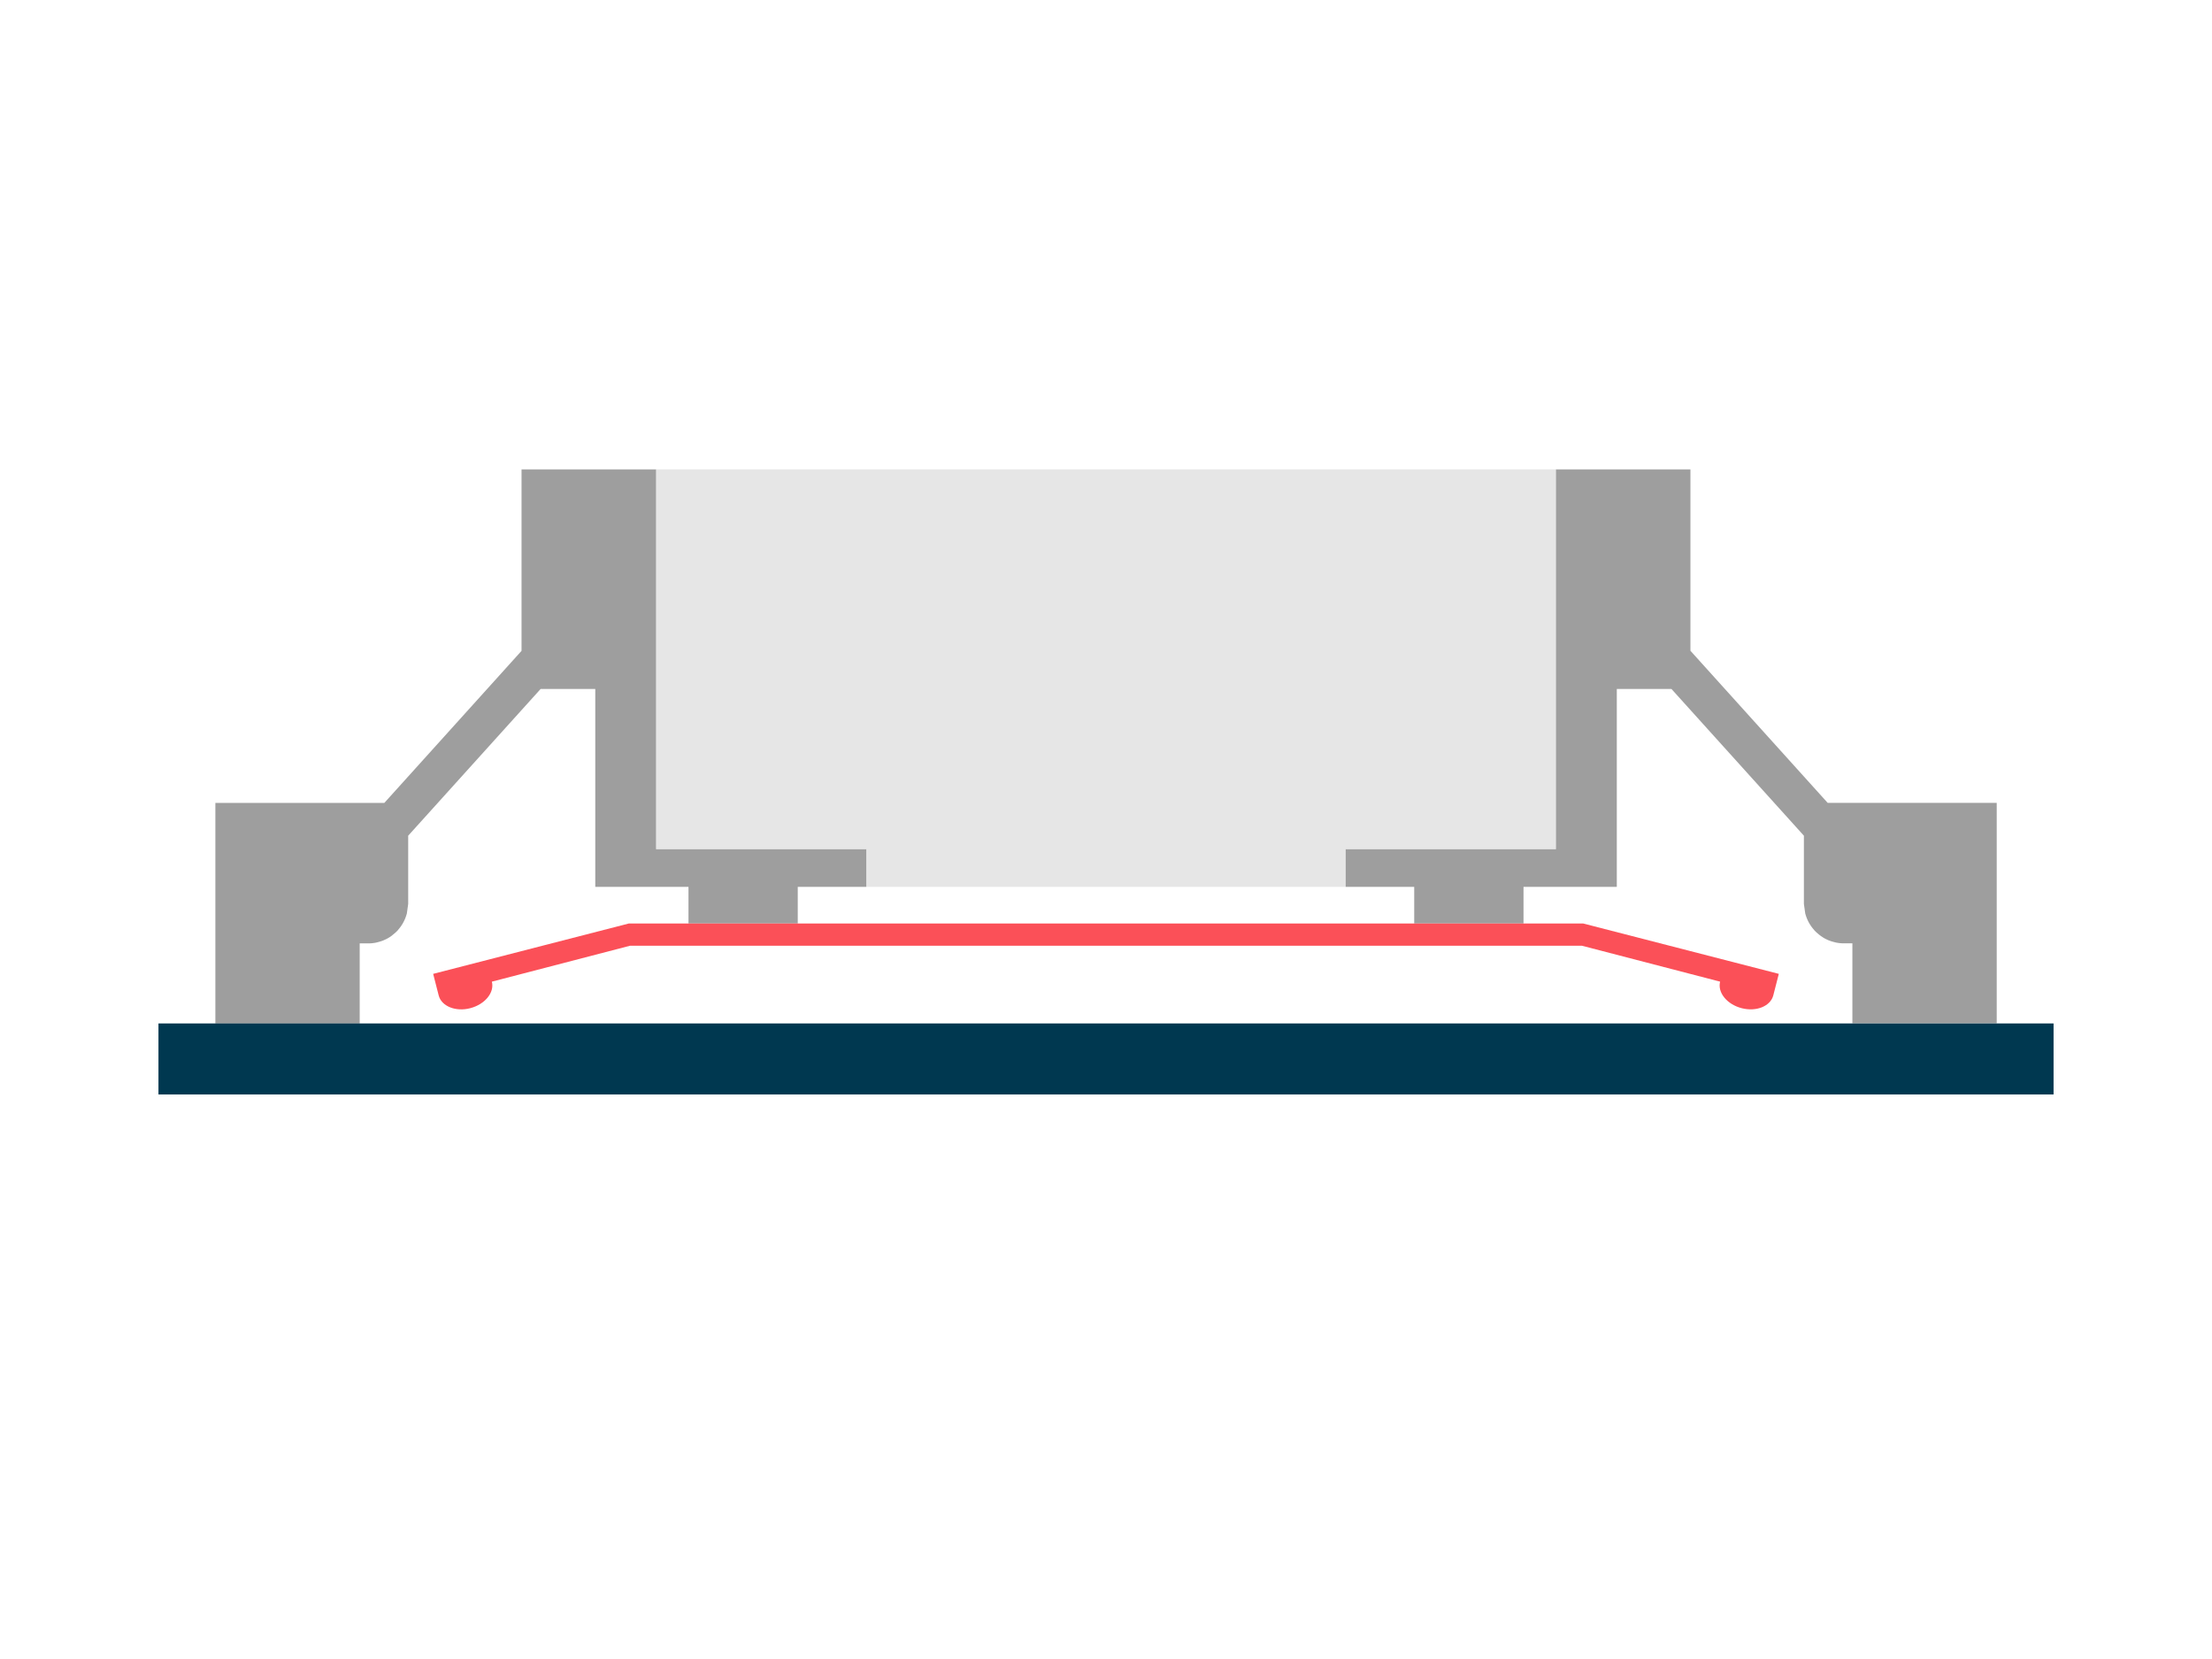 <svg id="Warstwa_1" data-name="Warstwa 1" xmlns="http://www.w3.org/2000/svg" viewBox="0 0 800 600"><defs><style>.cls-1{fill:#989999;}.cls-2{fill:#e6e6e6;}.cls-3{fill:#9e9e9e;}.cls-4{fill:#003850;}.cls-5{fill:#fb5058;}</style></defs><path class="cls-1" d="M142.62,337.64c-.29.24-.57.49-.88.72C142.05,338.13,142.33,337.89,142.62,337.64Z"/><path class="cls-1" d="M144.09,336.16c-.13.15-.25.32-.39.46C143.84,336.47,144,336.31,144.09,336.16Z"/><path class="cls-1" d="M140.7,339.05a12.68,12.68,0,0,1-1.26.69A10.92,10.92,0,0,0,140.7,339.05Z"/><path class="cls-1" d="M138.47,340.18a15.12,15.12,0,0,1-1.69.53A15.12,15.12,0,0,0,138.47,340.18Z"/><path class="cls-1" d="M143.7,336.62a13,13,0,0,1-1.08,1A14.82,14.82,0,0,0,143.7,336.62Z"/><path class="cls-1" d="M147.06,330.57a14.51,14.51,0,0,1-3,5.59A14.24,14.24,0,0,0,147.06,330.57Z"/><path class="cls-1" d="M136.78,340.71c-.26.06-.52.15-.79.2C136.26,340.86,136.52,340.77,136.78,340.71Z"/><path class="cls-1" d="M141.74,338.36c-.33.25-.68.47-1,.69C141.06,338.83,141.41,338.61,141.74,338.36Z"/><path class="cls-1" d="M139.44,339.74c-.32.15-.63.31-1,.44C138.81,340.05,139.12,339.89,139.44,339.74Z"/><path class="cls-1" d="M657.38,337.64c.29.24.57.49.88.72C658,338.13,657.67,337.89,657.38,337.64Z"/><path class="cls-1" d="M655.91,336.16c.13.15.25.32.39.46C656.16,336.47,656,336.31,655.91,336.16Z"/><path class="cls-1" d="M659.3,339.05a12.68,12.68,0,0,0,1.26.69A10.92,10.92,0,0,1,659.3,339.05Z"/><path class="cls-1" d="M661.53,340.18a15.12,15.12,0,0,0,1.69.53A15.12,15.12,0,0,1,661.53,340.18Z"/><path class="cls-1" d="M656.3,336.62a13,13,0,0,0,1.08,1A14.82,14.82,0,0,1,656.3,336.62Z"/><path class="cls-1" d="M652.94,330.57a14.51,14.51,0,0,0,3,5.59A14.24,14.24,0,0,1,652.94,330.57Z"/><path class="cls-1" d="M663.22,340.71c.26.06.52.15.79.2C663.74,340.86,663.48,340.77,663.22,340.71Z"/><path class="cls-1" d="M658.26,338.36c.33.25.68.47,1,.69C658.94,338.83,658.59,338.61,658.26,338.36Z"/><path class="cls-1" d="M660.56,339.74c.32.15.63.31,1,.44C661.19,340.05,660.88,339.89,660.56,339.74Z"/><polygon class="cls-2" points="562.73 307.14 562.73 247.68 562.73 169.76 237.27 169.76 237.27 247.68 237.27 307.14 313.32 307.14 313.32 320.75 486.68 320.75 486.68 307.14 562.73 307.14"/><path class="cls-3" d="M237.27,307.14V169.76H188.62v65.63l-49.63,55H77.89v79.78h52.2V341.19h3.22a13.92,13.92,0,0,0,2.68-.28c.27-.05.53-.14.79-.2a15.12,15.12,0,0,0,1.69-.53c.34-.13.65-.29,1-.44a12.68,12.68,0,0,0,1.26-.69c.36-.22.71-.44,1-.69s.59-.48.88-.72a13,13,0,0,0,1.08-1c.14-.14.26-.31.39-.46a14.51,14.51,0,0,0,3-5.59,1.12,1.12,0,0,1,.05-.13l.5-3.55V302.24l47.9-53.07h19.76v71.58H249V334h39.52V320.75h24.79V307.14Z"/><path class="cls-3" d="M693.59,290.36H661l-49.63-55V169.76H562.73V307.14H486.68v13.61h24.79V334H551V320.75h33.74V249.17h19.76l47.9,53.07v24.65l.5,3.55a1.12,1.12,0,0,1,.05.13,14.51,14.51,0,0,0,3,5.59c.13.15.25.32.39.46a13,13,0,0,0,1.08,1c.29.24.57.49.88.72s.68.47,1,.69a12.68,12.68,0,0,0,1.26.69c.32.15.63.31,1,.44a15.12,15.12,0,0,0,1.69.53c.26.06.52.15.79.2a13.92,13.92,0,0,0,2.68.28h3.22v28.95h52.2V290.36Z"/><rect class="cls-4" x="57.31" y="370.14" width="685.39" height="25.68"/><path class="cls-5" d="M572.61,334H227.39l-70.73,18.21,2,7.81h0c1,3.9,6.14,6,11.44,4.6s8.8-5.66,7.79-9.59l50-13H572.1l50,13c-1,3.93,2.48,8.22,7.79,9.59s10.4-.7,11.44-4.6h0l2-7.81Z"/></svg>
